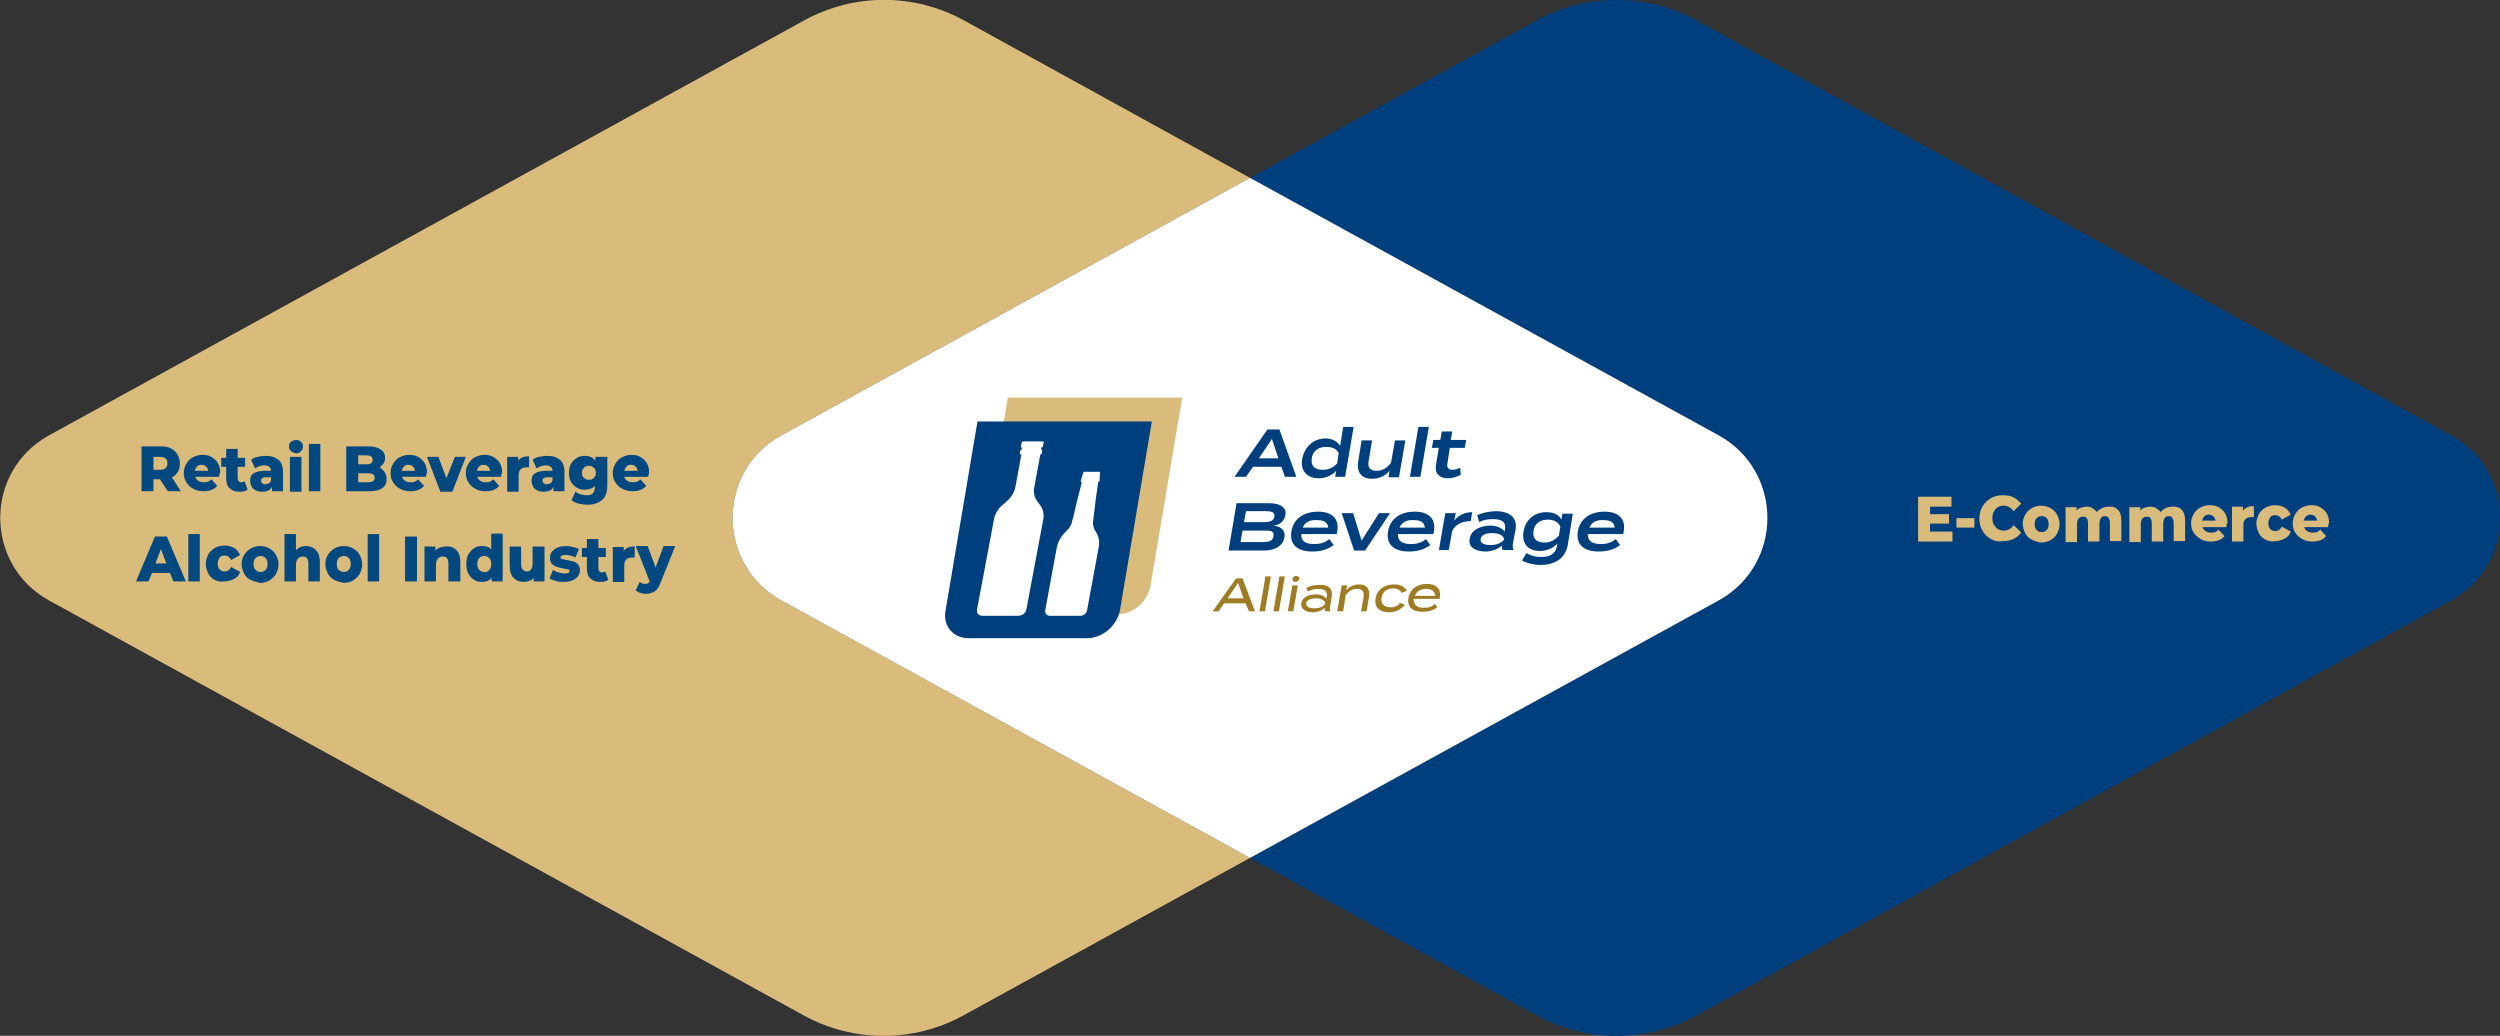 <?xml version="1.0" encoding="UTF-8"?>
<!-- Generator: Adobe Illustrator 27.3.1, SVG Export Plug-In . SVG Version: 6.00 Build 0)  -->
<svg xmlns="http://www.w3.org/2000/svg" xmlns:xlink="http://www.w3.org/1999/xlink" version="1.1" id="Layer_1" x="0px" y="0px" viewBox="0 0 501.8 207.9" style="enable-background:new 0 0 501.8 207.9;" xml:space="preserve">
<rect x="0" y="0" width="501.8" height="207.9" fill="#333333" stroke="none"/>
<style type="text/css">
	.st0{fill:#003F7E;}
	.st1{fill:#D9BB7C;}
	.st2{fill:#FFFFFF;}
	.st3{fill:#9E7C23;}
	.st4{fill:#03487F;}
</style>
<g>
	<g>
		<path class="st0" d="M492,87.4L340.5,4.1c-10-5.5-22.1-5.5-32.1,0l-57.5,31.6L345,87.4c13,7.2,13,25.9,0,33.1l-94.1,51.7    l57.5,31.6c10,5.5,22.1,5.5,32.1,0L492,120.5C505.1,113.3,505.1,94.6,492,87.4z"></path>
	</g>
	<path class="st1" d="M156.8,87.4l94.1-51.7L193.5,4.1c-10-5.5-22.1-5.5-32.1,0L9.8,87.4c-13,7.2-13,25.9,0,33.1l151.5,83.3   c10,5.5,22.1,5.5,32.1,0l57.5-31.6l-94.1-51.7C143.8,113.3,143.8,94.6,156.8,87.4z"></path>
	<path class="st2" d="M345,87.4l-94.1-51.7l-94.1,51.7c-13,7.2-13,25.9,0,33.1l94.1,51.7l94.1-51.7C358,113.3,358,94.6,345,87.4z"></path>
</g>
<g>
	<g>
		<path class="st0" d="M257.2,93.7h-5.7l-1.4,2h-2.3l6.6-9.5h2.4l3.4,9.5h-2.3L257.2,93.7z M256.6,92l-1.3-3.9l-2.6,3.9H256.6z"></path>
		<path class="st0" d="M269,89.5l0.6-3.8h2.1l-1.7,10H268l0.2-1.2c-0.7,0.8-2,1.5-3.5,1.5c-2.4,0-3.8-1.6-3.3-4s2.3-4,4.7-4    C267.5,88,268.5,88.7,269,89.5z M268.4,93l0.3-2.1c-0.5-0.9-1.4-1.2-2.5-1.2c-1.6,0-2.7,0.8-2.9,2.3c-0.2,1.5,0.5,2.3,2.2,2.3    C266.6,94.3,267.6,93.9,268.4,93z"></path>
		<path class="st0" d="M282.1,88.3l-1.3,7.5h-2.1l0.2-1.3c-0.8,1-2.1,1.6-3.5,1.6c-2.2,0-3.1-1.4-2.8-3.4l0.7-4.3h2.1l-0.7,4.2    c-0.2,1.2,0.3,1.9,1.6,1.9c1.1,0,2.1-0.5,2.9-1.6l0.8-4.5H282.1z"></path>
		<path class="st0" d="M283,95.7l1.7-10h2.1l-1.7,10H283z"></path>
		<path class="st0" d="M293.2,95.3c-0.7,0.4-1.7,0.7-2.6,0.7c-1.6,0-2.6-0.9-2.4-2.5l0.6-3.6h-1.4l0.3-1.6h1.4l0.3-1.7h2.1l-0.3,1.7    h3.1l-0.3,1.6H291l-0.5,3.3c-0.1,0.8,0.4,1.1,1.1,1.1c0.5,0,1-0.2,1.5-0.4L293.2,95.3z"></path>
		<path class="st0" d="M257.8,107.9c-0.3,1.7-1.9,2.6-4.1,2.6h-7.1l1.6-9.5h6.5c2.3,0,3.6,0.9,3.3,2.4c-0.2,1.1-1,2-2.5,2.1    C257,105.6,258.1,106.4,257.8,107.9z M255.6,107.6c0.2-1-0.5-1.1-1.7-1.1h-4.5l-0.4,2.3h4.5C254.7,108.8,255.5,108.6,255.6,107.6z     M249.7,104.8h4c1.2,0,1.9-0.2,2.1-1.1c0.1-0.9-0.6-1.1-1.7-1.1h-4L249.7,104.8z"></path>
		<path class="st0" d="M263.8,109.2c1.3,0,2.2-0.3,3-1l0.9,1.2c-1.2,0.9-2.6,1.3-4.3,1.3c-3.1,0-4.6-1.5-4.2-4c0.4-2.5,2.4-4,5.4-4    c2.7,0,4.3,1.4,3.8,4c0,0.2-0.1,0.4-0.1,0.5h-7.1C261.1,108.6,262,109.2,263.8,109.2z M261.5,105.9l5.1,0    c-0.1-1.1-0.9-1.5-2.2-1.5C263,104.3,261.9,104.8,261.5,105.9z"></path>
		<path class="st0" d="M274,110.5h-2.2l-2.5-7.5h2.3l1.7,5.5l3.5-5.5h2.2L274,110.5z"></path>
		<path class="st0" d="M283.2,109.2c1.3,0,2.2-0.3,3-1l0.9,1.2c-1.2,0.9-2.6,1.3-4.3,1.3c-3.1,0-4.6-1.5-4.2-4c0.4-2.5,2.4-4,5.4-4    c2.7,0,4.3,1.4,3.8,4c0,0.2-0.1,0.4-0.1,0.5h-7.1C280.5,108.6,281.5,109.2,283.2,109.2z M280.9,105.9l5.1,0    c-0.1-1.1-0.9-1.5-2.2-1.5C282.4,104.3,281.4,104.8,280.9,105.9z"></path>
		<path class="st0" d="M288.8,110.5l1.3-7.5h2.1l-0.3,1.5c0.8-1.1,2.2-1.7,3.6-1.7l-0.3,1.8c-1.6,0-3,0.6-3.7,1.9l-0.7,3.9H288.8z"></path>
		<path class="st0" d="M304.2,106.3l-0.5,2.7c-0.1,0.5-0.1,1,0.1,1.4h-2.2c-0.1-0.3-0.2-0.6-0.1-0.9l0,0c-0.7,0.6-1.9,1.2-3.3,1.2    c-1.6,0-3.6-0.6-3.2-2.6c0.3-1.9,2.5-2.6,4.1-2.6c1.4,0,2.4,0.5,2.9,1.2l0.1-0.5c0.2-1.4-0.6-2-2.4-2c-1,0-1.8,0.1-2.8,0.6    l-0.4-1.4c1.1-0.5,2.6-0.8,3.9-0.8C303.2,102.7,304.6,104,304.2,106.3z M301.9,108.1c-0.4-0.9-1.5-1.1-2.4-1.1    c-0.9,0-2.2,0.2-2.3,1.2c-0.2,1,1.1,1.2,1.9,1.2c1,0,2.1-0.2,2.8-1.1L301.9,108.1z"></path>
		<path class="st0" d="M314.7,109.3c-0.5,3.1-3.1,4.1-5.4,4.1c-1.4,0-3-0.4-3.8-0.9l0.9-1.5c0.6,0.4,1.6,0.8,2.9,0.8    c1.9,0,2.9-0.7,3.2-2.1l0.1-0.6c-0.8,0.9-2.2,1.5-3.5,1.5c-2.4,0-3.7-1.5-3.3-3.9s2.2-3.9,4.6-3.9c1.4,0,2.5,0.5,3,1.5l0.2-1.2    h2.1L314.7,109.3z M312.9,107.5l0.3-1.8c-0.5-1-1.4-1.4-2.5-1.4c-1.6,0-2.7,0.8-2.9,2.3c-0.2,1.4,0.5,2.3,2.2,2.3    C311.1,108.9,312,108.5,312.9,107.5z"></path>
		<path class="st0" d="M321.3,109.2c1.3,0,2.2-0.3,3-1l0.9,1.2c-1.2,0.9-2.6,1.3-4.3,1.3c-3.1,0-4.6-1.5-4.2-4c0.4-2.5,2.4-4,5.4-4    c2.7,0,4.3,1.4,3.8,4c0,0.2-0.1,0.4-0.1,0.5h-7.1C318.7,108.6,319.6,109.2,321.3,109.2z M319,105.9l5.1,0    c-0.1-1.1-0.9-1.5-2.2-1.5C320.5,104.3,319.5,104.8,319,105.9z"></path>
		<path class="st3" d="M250,121.1h-4.3l-1.1,1.6h-1.2l4.7-6.6h1.3l2.5,6.6h-1.2L250,121.1z M249.6,120.1l-1.1-3.1l-2.1,3.1H249.6z"></path>
		<path class="st3" d="M252.8,122.7l1.2-7h1.1l-1.2,7H252.8z"></path>
		<path class="st3" d="M255.6,122.7l1.2-7h1.1l-1.2,7H255.6z"></path>
		<path class="st3" d="M259.6,122.7h-1.1l0.9-5.2h1.1L259.6,122.7z M259.4,116.2c0.1-0.4,0.4-0.6,0.8-0.6s0.7,0.3,0.6,0.6    c-0.1,0.3-0.4,0.6-0.8,0.6C259.6,116.8,259.4,116.5,259.4,116.2z"></path>
		<path class="st3" d="M267.3,119.8l-0.3,1.9c-0.1,0.4-0.1,0.7,0.1,1h-1.1c-0.1-0.2-0.1-0.5-0.1-0.7l0,0c-0.5,0.5-1.4,0.9-2.4,0.9    c-1.1,0-2.5-0.5-2.3-1.8c0.2-1.4,1.8-1.8,2.9-1.8c1.1,0,1.8,0.4,2.1,0.9l0.1-0.4c0.2-1.1-0.4-1.6-1.7-1.6c-0.8,0-1.4,0.2-2.1,0.5    l-0.3-0.7c0.7-0.4,1.7-0.6,2.7-0.6C266.6,117.3,267.6,118.2,267.3,119.8z M266,121c-0.3-0.7-1.1-0.9-1.9-0.9c-0.7,0-1.8,0.2-1.9,1    c-0.1,0.8,0.9,1,1.6,1c0.8,0,1.7-0.2,2.2-0.9L266,121z"></path>
		<path class="st3" d="M268.4,122.7l0.9-5.2h1.1l-0.2,1c0.6-0.7,1.5-1.2,2.6-1.2c1.6,0,2.2,1,2,2.4l-0.5,3h-1.1l0.5-2.9    c0.2-1-0.3-1.6-1.3-1.6c-0.9,0-1.7,0.4-2.3,1.3l-0.5,3.2H268.4z"></path>
		<path class="st3" d="M278.8,122.9c-2,0-3-1.1-2.7-2.8c0.3-1.7,1.7-2.8,3.7-2.8c1.5,0,2.2,0.6,2.6,1.3l-1.1,0.4    c-0.2-0.6-0.9-0.9-1.6-0.9c-1.2,0-2.2,0.6-2.4,1.9c-0.2,1.2,0.6,1.9,1.8,1.9c0.7,0,1.5-0.2,1.9-0.9l1,0.4    C281.2,122.3,280.2,122.9,278.8,122.9z"></path>
		<path class="st3" d="M285.8,122c1,0,1.6-0.2,2.2-0.8l0.5,0.7c-0.8,0.6-1.8,0.9-3,0.9c-2.1,0-3.1-1.1-2.8-2.8    c0.3-1.7,1.7-2.8,3.7-2.8c1.9,0,2.9,1,2.6,2.8c0,0.1,0,0.2-0.1,0.2h-5.2C283.8,121.5,284.5,122,285.8,122z M284,119.6l4.1,0    c-0.1-0.9-0.7-1.4-1.8-1.4C285.2,118.2,284.4,118.6,284,119.6z"></path>
	</g>
	<path class="st1" d="M224.3,123.3h-23.8c-3.1,0-5.2-2.5-4.6-5.6l6.4-37.9h35l-6.4,37.9C230.3,120.8,227.4,123.3,224.3,123.3z"></path>
	<g>
		<path class="st0" d="M218.2,128.1h-23.8c-3.1,0-5.2-2.5-4.6-5.6l6.4-37.9h35l-6.4,37.9C224.2,125.6,221.3,128.1,218.2,128.1z"></path>
	</g>
	<path class="st2" d="M197.2,123.6c-0.7,0-1.2-0.5-1.1-1.2l3.4-18.1c0.2-1.1,0.8-2.2,1.8-3l0.8-0.7c0.9-0.8,1.5-1.8,1.7-2.8l1.2-6.5   c0,0,0-0.1-0.1-0.1c-0.1,0-0.2-0.1-0.2-0.2l0.1-0.6c0-0.1,0.1-0.1,0.2-0.1c0.1,0,0.1,0,0.1-0.1l0-0.3c0,0,0-0.1-0.1-0.1   c-0.1,0-0.1-0.1-0.1-0.1l0.2-0.9c0-0.1,0.2-0.2,0.3-0.2h3.9c0.1,0,0.2,0.1,0.2,0.2l-0.2,0.9c0,0.1-0.1,0.1-0.2,0.1   c-0.1,0-0.1,0-0.1,0.1l0,0.3c0,0,0,0.1,0.1,0.1c0.1,0,0.1,0.1,0.1,0.1l-0.1,0.6c0,0.1-0.1,0.2-0.2,0.2c0,0-0.1,0-0.1,0.1l-1.2,6.5   c-0.2,1,0,2,0.6,2.8l0.5,0.7c0.7,0.9,0.9,1.9,0.7,3l-3.4,18.1c-0.1,0.6-0.8,1.2-1.6,1.2H197.2z"></path>
	<path class="st2" d="M210.7,123.6c-0.6,0-1-0.5-0.9-1.1l2.3-12.5c0.2-1.3,1-2.5,2-3.5c0.6-0.5,1-1.2,1.1-1.9l0.2-0.7l0.8-3.4   l0.9-3.5l0-0.2l-0.2-0.2l0,0l0.6-1.9h3.3l-0.1,1.9l0,0l-0.3,0.2l0,0.2l-0.5,3.5l-0.4,3.4l-0.1,0.7c-0.1,0.7,0.1,1.3,0.4,1.9   c0.7,0.9,1,2.2,0.7,3.5l-2.3,12.5c-0.1,0.6-0.7,1.1-1.3,1.1H210.7z"></path>
</g>
<g>
	<path class="st4" d="M32.1,96.2h-1.3v2.4h-2.4v-9h3.9c0.8,0,1.4,0.1,2,0.4c0.6,0.3,1,0.7,1.3,1.2c0.3,0.5,0.5,1.1,0.5,1.8   c0,0.7-0.1,1.2-0.4,1.7c-0.3,0.5-0.7,0.9-1.2,1.1l1.8,2.8h-2.6L32.1,96.2z M33.2,92c-0.3-0.2-0.6-0.3-1.1-0.3h-1.3v2.6h1.3   c0.5,0,0.9-0.1,1.1-0.3c0.3-0.2,0.4-0.6,0.4-1C33.6,92.5,33.5,92.2,33.2,92z"></path>
	<path class="st4" d="M44,95.7h-4.8c0.1,0.4,0.3,0.6,0.6,0.8c0.3,0.2,0.6,0.3,1.1,0.3c0.3,0,0.6,0,0.8-0.1c0.2-0.1,0.5-0.2,0.7-0.5   l1.2,1.3c-0.6,0.8-1.6,1.1-2.8,1.1c-0.8,0-1.5-0.2-2-0.5c-0.6-0.3-1-0.7-1.4-1.3s-0.5-1.2-0.5-1.9c0-0.7,0.2-1.3,0.5-1.8   c0.3-0.5,0.7-1,1.3-1.3c0.6-0.3,1.2-0.5,1.9-0.5c0.7,0,1.3,0.1,1.8,0.4c0.5,0.3,1,0.7,1.3,1.2c0.3,0.5,0.5,1.2,0.5,1.9   C44,95.2,44,95.4,44,95.7z M39.6,93.6c-0.2,0.2-0.4,0.5-0.5,0.9h2.7c-0.1-0.4-0.2-0.7-0.5-0.9c-0.2-0.2-0.5-0.3-0.9-0.3   S39.8,93.4,39.6,93.6z"></path>
	<path class="st4" d="M49.7,98.3c-0.2,0.1-0.4,0.2-0.7,0.3s-0.6,0.1-0.9,0.1c-0.9,0-1.5-0.2-2-0.7c-0.5-0.4-0.7-1.1-0.7-2v-2.3h-1   v-1.8h1v-1.8h2.3v1.8h1.5v1.8h-1.5V96c0,0.2,0.1,0.4,0.2,0.6c0.1,0.1,0.3,0.2,0.5,0.2c0.3,0,0.5-0.1,0.7-0.2L49.7,98.3z"></path>
	<path class="st4" d="M55.9,92.3c0.6,0.5,0.9,1.3,0.9,2.4v3.9h-2.2v-0.9c-0.3,0.7-1,1-2,1c-0.5,0-1-0.1-1.3-0.3   c-0.4-0.2-0.7-0.4-0.8-0.8c-0.2-0.3-0.3-0.7-0.3-1.1c0-0.7,0.2-1.2,0.7-1.5s1.2-0.5,2.2-0.5h1.3c0-0.7-0.5-1.1-1.4-1.1   c-0.3,0-0.6,0.1-1,0.2c-0.3,0.1-0.6,0.3-0.8,0.4l-0.8-1.7c0.4-0.3,0.8-0.5,1.3-0.6c0.5-0.1,1.1-0.2,1.6-0.2   C54.5,91.5,55.3,91.8,55.9,92.3z M54,97c0.2-0.1,0.3-0.3,0.4-0.6v-0.6h-1c-0.7,0-1,0.2-1,0.7c0,0.2,0.1,0.4,0.2,0.5   c0.2,0.1,0.4,0.2,0.6,0.2S53.8,97.1,54,97z"></path>
	<path class="st4" d="M58.4,90.5C58.1,90.3,58,90,58,89.6s0.1-0.7,0.4-0.9c0.3-0.2,0.6-0.4,1-0.4c0.4,0,0.8,0.1,1,0.4   c0.3,0.2,0.4,0.5,0.4,0.9c0,0.4-0.1,0.7-0.4,1c-0.3,0.3-0.6,0.4-1,0.4C59,90.9,58.6,90.8,58.4,90.5z M58.2,91.7h2.3v7h-2.3V91.7z"></path>
	<path class="st4" d="M62,89.1h2.3v9.5H62V89.1z"></path>
	<path class="st4" d="M77.2,94.8c0.3,0.4,0.4,0.8,0.4,1.4c0,0.8-0.3,1.4-0.9,1.8c-0.6,0.4-1.5,0.6-2.6,0.6h-4.6v-9h4.4   c1.1,0,1.9,0.2,2.5,0.6s0.9,1,0.9,1.7c0,0.4-0.1,0.8-0.3,1.1c-0.2,0.3-0.5,0.6-0.8,0.8C76.6,94.1,77,94.4,77.2,94.8z M71.9,91.5   v1.7h1.7c0.8,0,1.2-0.3,1.2-0.9c0-0.6-0.4-0.9-1.2-0.9H71.9z M75.2,95.9c0-0.6-0.4-0.9-1.3-0.9h-2v1.8h2   C74.8,96.8,75.2,96.5,75.2,95.9z"></path>
	<path class="st4" d="M85.5,95.7h-4.8c0.1,0.4,0.3,0.6,0.6,0.8c0.3,0.2,0.6,0.3,1.1,0.3c0.3,0,0.6,0,0.8-0.1   c0.2-0.1,0.5-0.2,0.7-0.5l1.2,1.3c-0.6,0.8-1.6,1.1-2.8,1.1c-0.8,0-1.5-0.2-2-0.5c-0.6-0.3-1-0.7-1.4-1.3s-0.5-1.2-0.5-1.9   c0-0.7,0.2-1.3,0.5-1.8c0.3-0.5,0.7-1,1.3-1.3c0.6-0.3,1.2-0.5,1.9-0.5c0.7,0,1.3,0.1,1.8,0.4c0.5,0.3,1,0.7,1.3,1.2   c0.3,0.5,0.5,1.2,0.5,1.9C85.6,95.2,85.5,95.4,85.5,95.7z M81.1,93.6c-0.2,0.2-0.4,0.5-0.5,0.9h2.7c-0.1-0.4-0.2-0.7-0.5-0.9   c-0.2-0.2-0.5-0.3-0.9-0.3S81.4,93.4,81.1,93.6z"></path>
	<path class="st4" d="M93.5,91.7l-2.7,7h-2.4l-2.7-7H88l1.6,4.3l1.7-4.3H93.5z"></path>
	<path class="st4" d="M100.6,95.7h-4.8c0.1,0.4,0.3,0.6,0.6,0.8c0.3,0.2,0.6,0.3,1.1,0.3c0.3,0,0.6,0,0.8-0.1   c0.2-0.1,0.5-0.2,0.7-0.5l1.2,1.3c-0.6,0.8-1.6,1.1-2.8,1.1c-0.8,0-1.5-0.2-2-0.5c-0.6-0.3-1-0.7-1.4-1.3s-0.5-1.2-0.5-1.9   c0-0.7,0.2-1.3,0.5-1.8c0.3-0.5,0.7-1,1.3-1.3c0.6-0.3,1.2-0.5,1.9-0.5c0.7,0,1.3,0.1,1.8,0.4c0.5,0.3,1,0.7,1.3,1.2   c0.3,0.5,0.5,1.2,0.5,1.9C100.6,95.2,100.6,95.4,100.6,95.7z M96.2,93.6c-0.2,0.2-0.4,0.5-0.5,0.9h2.7c-0.1-0.4-0.2-0.7-0.5-0.9   c-0.2-0.2-0.5-0.3-0.9-0.3S96.5,93.4,96.2,93.6z"></path>
	<path class="st4" d="M104.9,91.8c0.4-0.2,0.8-0.2,1.3-0.2v2.2c-0.2,0-0.4,0-0.5,0c-0.5,0-0.9,0.1-1.2,0.4c-0.3,0.3-0.4,0.7-0.4,1.3   v3.2h-2.3v-7h2.2v0.8C104.2,92.2,104.5,91.9,104.9,91.8z"></path>
	<path class="st4" d="M112.4,92.3c0.6,0.5,0.9,1.3,0.9,2.4v3.9h-2.2v-0.9c-0.3,0.7-1,1-2,1c-0.5,0-1-0.1-1.3-0.3   c-0.4-0.2-0.7-0.4-0.8-0.8c-0.2-0.3-0.3-0.7-0.3-1.1c0-0.7,0.2-1.2,0.7-1.5s1.2-0.5,2.2-0.5h1.3c0-0.7-0.5-1.1-1.4-1.1   c-0.3,0-0.6,0.1-1,0.2c-0.3,0.1-0.6,0.3-0.8,0.4l-0.8-1.7c0.4-0.3,0.8-0.5,1.3-0.6c0.5-0.1,1.1-0.2,1.6-0.2   C111,91.5,111.8,91.8,112.4,92.3z M110.5,97c0.2-0.1,0.3-0.3,0.4-0.6v-0.6h-1c-0.7,0-1,0.2-1,0.7c0,0.2,0.1,0.4,0.2,0.5   c0.2,0.1,0.4,0.2,0.6,0.2S110.3,97.1,110.5,97z"></path>
	<path class="st4" d="M121.9,91.7v5.7c0,1.3-0.3,2.3-1,2.9c-0.7,0.6-1.6,1-2.9,1c-0.7,0-1.3-0.1-1.8-0.2s-1.1-0.4-1.5-0.7l0.8-1.7   c0.3,0.2,0.6,0.4,1,0.5c0.4,0.1,0.8,0.2,1.2,0.2c0.6,0,1.1-0.1,1.3-0.4c0.3-0.3,0.4-0.7,0.4-1.3v-0.2c-0.4,0.5-1.1,0.8-2,0.8   c-0.6,0-1.1-0.1-1.6-0.4s-0.9-0.7-1.2-1.2c-0.3-0.5-0.4-1.1-0.4-1.8c0-0.7,0.1-1.2,0.4-1.8c0.3-0.5,0.7-0.9,1.2-1.2s1-0.4,1.6-0.4   c0.9,0,1.6,0.3,2.1,1v-0.8H121.9z M119.2,95.9c0.3-0.3,0.4-0.6,0.4-1c0-0.4-0.1-0.8-0.4-1c-0.3-0.3-0.6-0.4-1-0.4   c-0.4,0-0.8,0.1-1,0.4c-0.3,0.3-0.4,0.6-0.4,1c0,0.4,0.1,0.8,0.4,1c0.3,0.3,0.6,0.4,1,0.4C118.6,96.3,119,96.2,119.2,95.9z"></path>
	<path class="st4" d="M130.1,95.7h-4.8c0.1,0.4,0.3,0.6,0.6,0.8c0.3,0.2,0.6,0.3,1.1,0.3c0.3,0,0.6,0,0.8-0.1   c0.2-0.1,0.5-0.2,0.7-0.5l1.2,1.3c-0.6,0.8-1.6,1.1-2.8,1.1c-0.8,0-1.5-0.2-2-0.5c-0.6-0.3-1-0.7-1.4-1.3s-0.5-1.2-0.5-1.9   c0-0.7,0.2-1.3,0.5-1.8c0.3-0.5,0.7-1,1.3-1.3c0.6-0.3,1.2-0.5,1.9-0.5c0.7,0,1.3,0.1,1.8,0.4c0.5,0.3,1,0.7,1.3,1.2   c0.3,0.5,0.5,1.2,0.5,1.9C130.2,95.2,130.2,95.4,130.1,95.7z M125.8,93.6c-0.2,0.2-0.4,0.5-0.5,0.9h2.7c-0.1-0.4-0.2-0.7-0.5-0.9   c-0.2-0.2-0.5-0.3-0.9-0.3S126,93.4,125.8,93.6z"></path>
	<path class="st4" d="M34.1,115h-3.6l-0.7,1.7h-2.5l3.8-9h2.4l3.8,9h-2.5L34.1,115z M33.4,113.1l-1.1-2.9l-1.1,2.9H33.4z"></path>
	<path class="st4" d="M37.8,107.2h2.3v9.5h-2.3V107.2z"></path>
	<path class="st4" d="M43.1,116.4c-0.6-0.3-1-0.7-1.3-1.3s-0.5-1.2-0.5-1.9c0-0.7,0.2-1.3,0.5-1.9s0.8-1,1.3-1.3s1.2-0.5,2-0.5   c0.7,0,1.4,0.2,1.9,0.5c0.5,0.3,0.9,0.8,1.2,1.4l-1.8,1c-0.3-0.6-0.7-0.9-1.3-0.9c-0.4,0-0.8,0.1-1,0.4s-0.4,0.7-0.4,1.2   c0,0.5,0.1,0.9,0.4,1.2c0.3,0.3,0.6,0.4,1,0.4c0.6,0,1-0.3,1.3-0.9l1.8,1c-0.2,0.6-0.6,1.1-1.2,1.4s-1.2,0.5-1.9,0.5   C44.3,116.8,43.6,116.7,43.1,116.4z"></path>
	<path class="st4" d="M50.3,116.4c-0.6-0.3-1-0.7-1.3-1.3s-0.5-1.2-0.5-1.9c0-0.7,0.2-1.3,0.5-1.8c0.3-0.5,0.8-1,1.3-1.3   s1.2-0.5,1.9-0.5s1.4,0.2,1.9,0.5s1,0.7,1.3,1.3c0.3,0.5,0.5,1.2,0.5,1.9c0,0.7-0.2,1.3-0.5,1.9c-0.3,0.5-0.8,1-1.3,1.3   s-1.2,0.5-1.9,0.5C51.5,116.8,50.9,116.7,50.3,116.4z M53.3,114.4c0.3-0.3,0.4-0.7,0.4-1.2c0-0.5-0.1-0.9-0.4-1.2s-0.6-0.4-1-0.4   s-0.7,0.1-1,0.4c-0.3,0.3-0.4,0.7-0.4,1.2c0,0.5,0.1,0.9,0.4,1.2c0.3,0.3,0.6,0.4,1,0.4S53,114.7,53.3,114.4z"></path>
	<path class="st4" d="M63.4,110.4c0.5,0.5,0.8,1.3,0.8,2.3v4h-2.3v-3.6c0-1-0.4-1.4-1.1-1.4c-0.4,0-0.7,0.1-1,0.4   c-0.2,0.3-0.4,0.7-0.4,1.2v3.4h-2.3v-9.5h2.3v3.2c0.3-0.2,0.5-0.4,0.9-0.6c0.3-0.1,0.7-0.2,1.1-0.2   C62.2,109.6,62.9,109.9,63.4,110.4z"></path>
	<path class="st4" d="M67.1,116.4c-0.6-0.3-1-0.7-1.3-1.3s-0.5-1.2-0.5-1.9c0-0.7,0.2-1.3,0.5-1.8c0.3-0.5,0.8-1,1.3-1.3   s1.2-0.5,1.9-0.5s1.4,0.2,1.9,0.5s1,0.7,1.3,1.3c0.3,0.5,0.5,1.2,0.5,1.9c0,0.7-0.2,1.3-0.5,1.9c-0.3,0.5-0.8,1-1.3,1.3   s-1.2,0.5-1.9,0.5C68.3,116.8,67.6,116.7,67.1,116.4z M70,114.4c0.3-0.3,0.4-0.7,0.4-1.2c0-0.5-0.1-0.9-0.4-1.2s-0.6-0.4-1-0.4   s-0.7,0.1-1,0.4c-0.3,0.3-0.4,0.7-0.4,1.2c0,0.5,0.1,0.9,0.4,1.2c0.3,0.3,0.6,0.4,1,0.4S69.7,114.7,70,114.4z"></path>
	<path class="st4" d="M73.8,107.2h2.3v9.5h-2.3V107.2z"></path>
	<path class="st4" d="M81.3,107.7h2.4v9h-2.4V107.7z"></path>
	<path class="st4" d="M91.6,110.4c0.5,0.5,0.8,1.3,0.8,2.3v4H90v-3.6c0-1-0.4-1.4-1.1-1.4c-0.4,0-0.7,0.1-1,0.4   c-0.2,0.3-0.4,0.7-0.4,1.2v3.4h-2.3v-7h2.2v0.8c0.3-0.3,0.6-0.5,0.9-0.6s0.7-0.2,1.2-0.2C90.4,109.6,91.1,109.9,91.6,110.4z"></path>
	<path class="st4" d="M100.9,107.2v9.5h-2.2V116c-0.4,0.5-1.1,0.8-1.9,0.8c-0.6,0-1.2-0.1-1.6-0.4c-0.5-0.3-0.9-0.7-1.2-1.3   c-0.3-0.5-0.4-1.2-0.4-1.9c0-0.7,0.1-1.4,0.4-1.9c0.3-0.5,0.7-1,1.2-1.3s1-0.4,1.6-0.4c0.8,0,1.4,0.2,1.8,0.7v-3.2H100.9z    M98.2,114.4c0.3-0.3,0.4-0.7,0.4-1.2c0-0.5-0.1-0.9-0.4-1.2c-0.3-0.3-0.6-0.4-1-0.4s-0.7,0.1-1,0.4c-0.3,0.3-0.4,0.7-0.4,1.2   c0,0.5,0.1,0.9,0.4,1.2c0.3,0.3,0.6,0.4,1,0.4C97.6,114.9,98,114.7,98.2,114.4z"></path>
	<path class="st4" d="M109.3,109.7v7h-2.2V116c-0.2,0.3-0.5,0.5-0.9,0.6c-0.3,0.1-0.7,0.2-1.1,0.2c-0.9,0-1.5-0.3-2-0.8   s-0.8-1.3-0.8-2.4v-3.9h2.3v3.5c0,0.5,0.1,0.9,0.3,1.1c0.2,0.2,0.5,0.4,0.8,0.4c0.4,0,0.7-0.1,0.9-0.4c0.2-0.3,0.3-0.7,0.3-1.2   v-3.4H109.3z"></path>
	<path class="st4" d="M111.6,116.6c-0.5-0.1-1-0.3-1.3-0.5l0.7-1.7c0.3,0.2,0.7,0.4,1.1,0.5c0.4,0.1,0.8,0.2,1.2,0.2   c0.4,0,0.6,0,0.8-0.1c0.2-0.1,0.2-0.2,0.2-0.4s-0.1-0.3-0.3-0.3c-0.2-0.1-0.5-0.1-0.9-0.2c-0.5-0.1-1-0.2-1.3-0.3s-0.7-0.3-1-0.6   c-0.3-0.3-0.4-0.7-0.4-1.3c0-0.4,0.1-0.8,0.4-1.2c0.3-0.3,0.6-0.6,1.1-0.8s1.1-0.3,1.7-0.3c0.5,0,1,0.1,1.4,0.2   c0.5,0.1,0.9,0.2,1.2,0.4l-0.7,1.7c-0.6-0.3-1.2-0.5-1.9-0.5c-0.4,0-0.6,0-0.8,0.1c-0.2,0.1-0.3,0.2-0.3,0.4c0,0.2,0.1,0.3,0.3,0.3   c0.2,0.1,0.5,0.1,0.9,0.2c0.5,0.1,1,0.2,1.4,0.3s0.7,0.3,0.9,0.6c0.3,0.3,0.4,0.7,0.4,1.2c0,0.4-0.1,0.8-0.4,1.2   c-0.3,0.3-0.6,0.6-1.1,0.8c-0.5,0.2-1.1,0.3-1.8,0.3C112.7,116.8,112.1,116.8,111.6,116.6z"></path>
	<path class="st4" d="M122.1,116.4c-0.2,0.1-0.4,0.2-0.7,0.3s-0.6,0.1-0.9,0.1c-0.9,0-1.5-0.2-2-0.7c-0.5-0.4-0.7-1.1-0.7-2v-2.3h-1   V110h1v-1.8h2.3v1.8h1.5v1.8h-1.5v2.3c0,0.2,0.1,0.4,0.2,0.6c0.1,0.1,0.3,0.2,0.5,0.2c0.3,0,0.5-0.1,0.7-0.2L122.1,116.4z"></path>
	<path class="st4" d="M126.1,109.9c0.4-0.2,0.8-0.2,1.3-0.2v2.2c-0.2,0-0.4,0-0.5,0c-0.5,0-0.9,0.1-1.2,0.4   c-0.3,0.3-0.4,0.7-0.4,1.3v3.2H123v-7h2.2v0.8C125.4,110.3,125.7,110,126.1,109.9z"></path>
	<path class="st4" d="M135.5,109.7l-2.9,7.2c-0.3,0.9-0.7,1.5-1.2,1.8s-1.1,0.5-1.8,0.5c-0.4,0-0.7-0.1-1.1-0.2   c-0.4-0.1-0.6-0.3-0.9-0.5l0.8-1.7c0.1,0.1,0.3,0.2,0.5,0.3c0.2,0.1,0.4,0.1,0.6,0.1c0.2,0,0.4,0,0.5-0.1c0.1-0.1,0.3-0.2,0.4-0.4   l-2.8-7.1h2.4l1.6,4.3l1.6-4.3H135.5z"></path>
</g>
<g>
	<path class="st1" d="M391.9,106.7v2H385v-9h6.7v2h-4.3v1.5h3.8v1.9h-3.8v1.6H391.9z"></path>
	<path class="st1" d="M392.7,104h3.6v1.9h-3.6V104z"></path>
	<path class="st1" d="M399.6,108.2c-0.7-0.4-1.3-1-1.7-1.7c-0.4-0.7-0.6-1.5-0.6-2.4c0-0.9,0.2-1.7,0.6-2.4c0.4-0.7,1-1.3,1.7-1.7   c0.7-0.4,1.5-0.6,2.4-0.6c0.8,0,1.5,0.1,2.1,0.4c0.6,0.3,1.1,0.7,1.6,1.3l-1.5,1.5c-0.6-0.7-1.2-1.1-2-1.1c-0.5,0-0.9,0.1-1.2,0.3   s-0.6,0.5-0.8,0.9s-0.3,0.8-0.3,1.3c0,0.5,0.1,1,0.3,1.3s0.5,0.7,0.8,0.9c0.4,0.2,0.8,0.3,1.2,0.3c0.8,0,1.5-0.4,2-1.1l1.5,1.5   c-0.4,0.5-0.9,1-1.6,1.3c-0.6,0.3-1.3,0.4-2.1,0.4C401.1,108.8,400.3,108.6,399.6,108.2z"></path>
	<path class="st1" d="M407.8,108.3c-0.6-0.3-1-0.7-1.3-1.3s-0.5-1.2-0.5-1.9c0-0.7,0.2-1.3,0.5-1.8c0.3-0.5,0.8-1,1.3-1.3   s1.2-0.5,1.9-0.5s1.4,0.2,1.9,0.5s1,0.7,1.3,1.3s0.5,1.2,0.5,1.9c0,0.7-0.2,1.3-0.5,1.9s-0.8,1-1.3,1.3s-1.2,0.5-1.9,0.5   C409,108.8,408.4,108.6,407.8,108.3z M410.8,106.4c0.3-0.3,0.4-0.7,0.4-1.2c0-0.5-0.1-0.9-0.4-1.2c-0.3-0.3-0.6-0.4-1-0.4   c-0.4,0-0.7,0.1-1,0.4s-0.4,0.7-0.4,1.2c0,0.5,0.1,0.9,0.4,1.2c0.3,0.3,0.6,0.4,1,0.4C410.2,106.8,410.5,106.7,410.8,106.4z"></path>
	<path class="st1" d="M425.1,102.3c0.5,0.5,0.7,1.3,0.7,2.3v4h-2.3v-3.6c0-0.5-0.1-0.8-0.3-1.1c-0.2-0.2-0.4-0.3-0.7-0.3   c-0.3,0-0.6,0.1-0.8,0.4s-0.3,0.6-0.3,1.2v3.5h-2.3v-3.6c0-1-0.3-1.4-1-1.4c-0.4,0-0.6,0.1-0.9,0.4c-0.2,0.3-0.3,0.6-0.3,1.2v3.5   h-2.3v-7h2.2v0.7c0.2-0.3,0.5-0.5,0.9-0.6c0.3-0.1,0.7-0.2,1.1-0.2c0.5,0,0.9,0.1,1.2,0.3s0.7,0.5,0.9,0.8c0.3-0.4,0.6-0.6,1-0.8   c0.4-0.2,0.8-0.3,1.3-0.3C424,101.6,424.6,101.8,425.1,102.3z"></path>
	<path class="st1" d="M437.9,102.3c0.5,0.5,0.7,1.3,0.7,2.3v4h-2.3v-3.6c0-0.5-0.1-0.8-0.3-1.1c-0.2-0.2-0.4-0.3-0.7-0.3   c-0.3,0-0.6,0.1-0.8,0.4c-0.2,0.3-0.3,0.6-0.3,1.2v3.5h-2.3v-3.6c0-1-0.3-1.4-1-1.4c-0.4,0-0.6,0.1-0.9,0.4   c-0.2,0.3-0.3,0.6-0.3,1.2v3.5h-2.3v-7h2.2v0.7c0.2-0.3,0.5-0.5,0.9-0.6c0.3-0.1,0.7-0.2,1.1-0.2c0.5,0,0.9,0.1,1.2,0.3   s0.7,0.5,0.9,0.8c0.3-0.4,0.6-0.6,1-0.8s0.8-0.3,1.3-0.3C436.7,101.6,437.4,101.8,437.9,102.3z"></path>
	<path class="st1" d="M446.9,105.8h-4.8c0.1,0.4,0.3,0.6,0.6,0.8c0.3,0.2,0.6,0.3,1.1,0.3c0.3,0,0.6,0,0.8-0.1   c0.2-0.1,0.5-0.2,0.7-0.5l1.2,1.3c-0.6,0.8-1.6,1.1-2.8,1.1c-0.8,0-1.5-0.2-2-0.5s-1-0.7-1.4-1.3s-0.5-1.2-0.5-1.9   c0-0.7,0.2-1.3,0.5-1.8s0.7-1,1.3-1.3c0.6-0.3,1.2-0.5,1.9-0.5c0.7,0,1.3,0.1,1.8,0.4c0.5,0.3,1,0.7,1.3,1.2s0.5,1.2,0.5,1.9   C446.9,105.2,446.9,105.4,446.9,105.8z M442.5,103.6c-0.2,0.2-0.4,0.5-0.5,0.9h2.7c-0.1-0.4-0.2-0.7-0.5-0.9   c-0.2-0.2-0.5-0.3-0.9-0.3C443,103.3,442.7,103.4,442.5,103.6z"></path>
	<path class="st1" d="M451.1,101.8c0.4-0.2,0.8-0.2,1.3-0.2v2.2c-0.2,0-0.4,0-0.5,0c-0.5,0-0.9,0.1-1.2,0.4   c-0.3,0.3-0.4,0.7-0.4,1.3v3.2H448v-7h2.2v0.8C450.4,102.2,450.7,102,451.1,101.8z"></path>
	<path class="st1" d="M454.7,108.3c-0.6-0.3-1-0.7-1.3-1.3s-0.5-1.2-0.5-1.9c0-0.7,0.2-1.3,0.5-1.9s0.8-1,1.3-1.3   c0.6-0.3,1.2-0.5,2-0.5c0.7,0,1.4,0.2,1.9,0.5c0.5,0.3,0.9,0.8,1.2,1.4l-1.8,1c-0.3-0.6-0.7-0.9-1.3-0.9c-0.4,0-0.8,0.1-1,0.4   s-0.4,0.7-0.4,1.2c0,0.5,0.1,0.9,0.4,1.2c0.3,0.3,0.6,0.4,1,0.4c0.6,0,1-0.3,1.3-0.9l1.8,1c-0.2,0.6-0.6,1.1-1.2,1.4   s-1.2,0.5-1.9,0.5C456,108.8,455.3,108.6,454.7,108.3z"></path>
	<path class="st1" d="M467.3,105.8h-4.8c0.1,0.4,0.3,0.6,0.6,0.8c0.3,0.2,0.6,0.3,1.1,0.3c0.3,0,0.6,0,0.8-0.1   c0.2-0.1,0.5-0.2,0.7-0.5l1.2,1.3c-0.6,0.8-1.6,1.1-2.8,1.1c-0.8,0-1.5-0.2-2-0.5c-0.6-0.3-1-0.7-1.4-1.3s-0.5-1.2-0.5-1.9   c0-0.7,0.2-1.3,0.5-1.8c0.3-0.5,0.7-1,1.3-1.3c0.6-0.3,1.2-0.5,1.9-0.5c0.7,0,1.3,0.1,1.8,0.4c0.5,0.3,1,0.7,1.3,1.2   c0.3,0.5,0.5,1.2,0.5,1.9C467.4,105.2,467.3,105.4,467.3,105.8z M462.9,103.6c-0.2,0.2-0.4,0.5-0.5,0.9h2.7   c-0.1-0.4-0.2-0.7-0.5-0.9c-0.2-0.2-0.5-0.3-0.9-0.3C463.5,103.3,463.2,103.4,462.9,103.6z"></path>
</g>
</svg>
